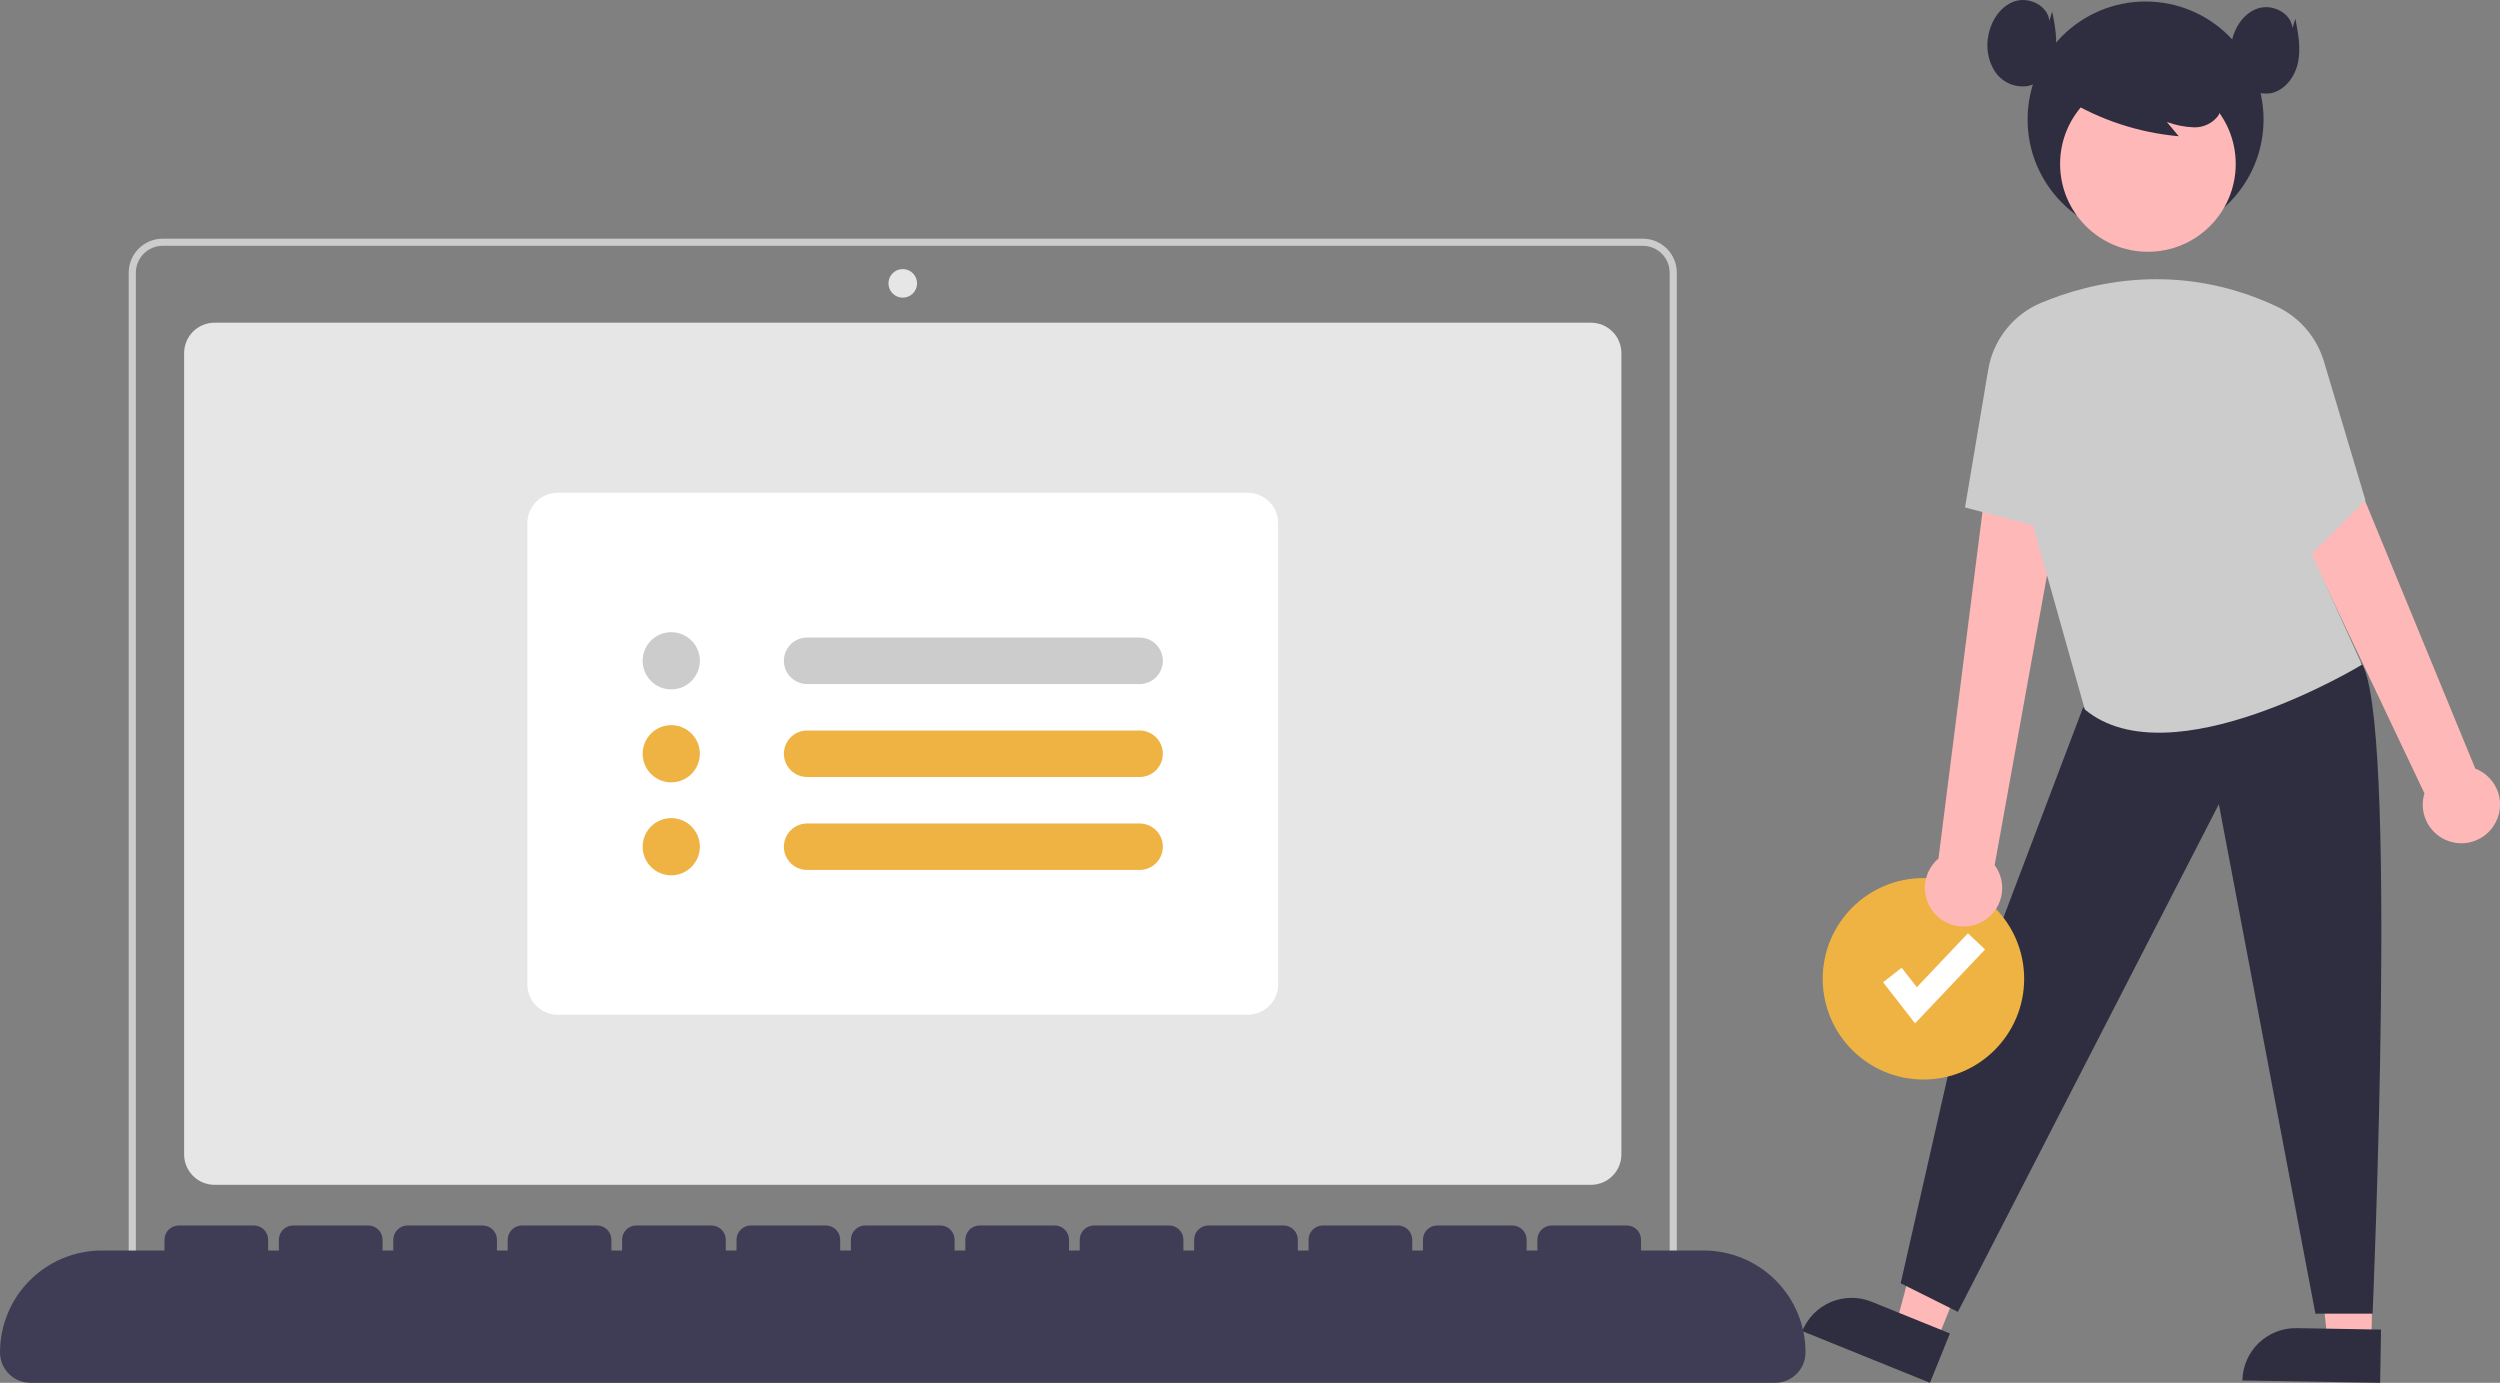 <svg xmlns="http://www.w3.org/2000/svg" width="546" height="302" viewBox="0 0 546 302" fill="none"><rect x="0" y="0" width="546" height="302" fill="#808080" stroke="none"/><g clip-path="url(#clip0_1096_530)"><path d="M347.474 258.765H46.85C45.091 258.763 43.404 258.063 42.16 256.819C40.915 255.575 40.215 253.888 40.213 252.128V77.113C40.215 75.353 40.915 73.666 42.16 72.422C43.404 71.177 45.091 70.478 46.85 70.476H347.474C349.233 70.478 350.92 71.178 352.165 72.422C353.409 73.666 354.109 75.353 354.111 77.113V252.128C354.109 253.888 353.409 255.575 352.165 256.819C350.92 258.063 349.233 258.763 347.474 258.765Z" fill="#E6E6E6"></path><path d="M366.214 283.259H28.11V59.544C28.113 57.577 28.895 55.691 30.285 54.301C31.676 52.91 33.562 52.128 35.528 52.126H358.796C360.763 52.128 362.648 52.91 364.039 54.301C365.429 55.691 366.212 57.577 366.214 59.544V283.259ZM29.672 281.698H364.652V59.544C364.651 57.991 364.033 56.502 362.935 55.404C361.837 54.306 360.349 53.689 358.796 53.687H35.528C33.976 53.689 32.487 54.306 31.389 55.404C30.291 56.502 29.674 57.991 29.672 59.544V281.698Z" fill="#CCCCCC"></path><path d="M197.162 65.01C198.887 65.01 200.285 63.611 200.285 61.886C200.285 60.161 198.887 58.763 197.162 58.763C195.437 58.763 194.039 60.161 194.039 61.886C194.039 63.611 195.437 65.01 197.162 65.01Z" fill="#E6E6E6"></path><path d="M272.513 221.623H121.811C120.051 221.621 118.364 220.921 117.12 219.677C115.876 218.433 115.176 216.746 115.174 214.986V114.255C115.176 112.496 115.876 110.809 117.12 109.564C118.364 108.32 120.051 107.62 121.811 107.618H272.513C274.273 107.62 275.96 108.32 277.204 109.564C278.448 110.809 279.148 112.496 279.15 114.255V214.986C279.148 216.746 278.448 218.433 277.204 219.677C275.96 220.921 274.273 221.621 272.513 221.623Z" fill="white"></path><path d="M146.603 150.565C145.367 150.565 144.159 150.199 143.132 149.512C142.105 148.826 141.304 147.85 140.831 146.709C140.359 145.567 140.235 144.311 140.476 143.099C140.717 141.888 141.312 140.775 142.186 139.901C143.059 139.027 144.172 138.432 145.384 138.191C146.596 137.95 147.852 138.074 148.993 138.547C150.135 139.02 151.11 139.82 151.797 140.848C152.483 141.875 152.849 143.083 152.849 144.318C152.848 145.974 152.189 147.562 151.018 148.733C149.847 149.904 148.259 150.563 146.603 150.565Z" fill="#CCCCCC"></path><path d="M146.603 170.867C145.367 170.867 144.159 170.501 143.132 169.814C142.105 169.128 141.304 168.152 140.831 167.011C140.359 165.869 140.235 164.613 140.476 163.402C140.717 162.19 141.312 161.077 142.186 160.203C143.059 159.33 144.172 158.735 145.384 158.494C146.596 158.253 147.852 158.376 148.993 158.849C150.135 159.322 151.11 160.123 151.797 161.15C152.483 162.177 152.849 163.385 152.849 164.62C152.848 166.277 152.189 167.864 151.018 169.035C149.847 170.207 148.259 170.865 146.603 170.867Z" fill="#EFB343"></path><path d="M146.603 191.169C145.367 191.169 144.159 190.803 143.132 190.117C142.105 189.43 141.304 188.455 140.831 187.313C140.359 186.172 140.235 184.916 140.476 183.704C140.717 182.492 141.312 181.379 142.186 180.505C143.059 179.632 144.172 179.037 145.384 178.796C146.596 178.555 147.852 178.678 148.993 179.151C150.135 179.624 151.11 180.425 151.797 181.452C152.483 182.479 152.849 183.687 152.849 184.923C152.848 186.579 152.189 188.167 151.018 189.338C149.847 190.509 148.259 191.168 146.603 191.169Z" fill="#EFB343"></path><path d="M176.275 139.243C174.929 139.243 173.638 139.777 172.686 140.729C171.734 141.681 171.199 142.972 171.199 144.318C171.199 145.664 171.734 146.955 172.686 147.907C173.638 148.859 174.929 149.394 176.275 149.394H248.893C250.239 149.394 251.53 148.859 252.482 147.907C253.434 146.955 253.968 145.664 253.968 144.318C253.968 142.972 253.434 141.681 252.482 140.729C251.53 139.777 250.239 139.243 248.893 139.243H176.275Z" fill="#CCCCCC"></path><path d="M176.275 159.545C174.929 159.545 173.638 160.08 172.686 161.032C171.734 161.983 171.199 163.274 171.199 164.62C171.199 165.967 171.734 167.258 172.686 168.209C173.638 169.161 174.929 169.696 176.275 169.696H248.893C250.239 169.696 251.53 169.161 252.482 168.209C253.434 167.258 253.968 165.967 253.968 164.62C253.968 163.274 253.434 161.983 252.482 161.032C251.53 160.08 250.239 159.545 248.893 159.545H176.275Z" fill="#EFB343"></path><path d="M176.275 179.847C174.929 179.847 173.638 180.382 172.686 181.334C171.734 182.286 171.199 183.577 171.199 184.923C171.199 186.269 171.734 187.56 172.686 188.512C173.638 189.464 174.929 189.998 176.275 189.998H248.893C250.239 189.998 251.53 189.464 252.482 188.512C253.434 187.56 253.968 186.269 253.968 184.923C253.968 183.577 253.434 182.286 252.482 181.334C251.53 180.382 250.239 179.847 248.893 179.847H176.275Z" fill="#EFB343"></path><path d="M517.922 293.078L508.35 292.917L504.416 255.921L518.542 256.158L517.922 293.078Z" fill="#FFB8B8"></path><path d="M501.559 290.067L520.019 290.378L519.823 302.001L489.741 301.495C489.767 299.969 490.093 298.462 490.701 297.062C491.308 295.662 492.186 294.395 493.284 293.334C494.381 292.272 495.677 291.438 497.096 290.877C498.516 290.317 500.033 290.042 501.559 290.067Z" fill="#2F2E41"></path><path d="M422.935 292.99L414.061 289.398L423.693 253.461L436.789 258.763L422.935 292.99Z" fill="#FFB8B8"></path><path d="M408.749 284.297L425.862 291.225L421.501 302L393.612 290.711C394.769 287.853 397.014 285.572 399.852 284.369C402.691 283.166 405.891 283.14 408.749 284.297Z" fill="#2F2E41"></path><path d="M454.928 154.551L426.818 228.733L415.105 280.27L427.599 286.516L484.6 175.635L505.683 286.907H518.176C518.176 286.907 523.889 154.931 515.567 144.59L454.928 154.551Z" fill="#2F2E41"></path><path d="M420.079 235.77C432.228 235.77 442.077 225.921 442.077 213.772C442.077 201.623 432.228 191.774 420.079 191.774C407.93 191.774 398.082 201.623 398.082 213.772C398.082 225.921 407.93 235.77 420.079 235.77Z" fill="#EFB343"></path><path d="M418.246 223.499L411.264 214.522L415.325 211.364L418.63 215.614L429.797 203.826L433.532 207.364L418.246 223.499Z" fill="white"></path><path d="M468.593 51.869C482.824 51.869 494.361 40.332 494.361 26.1C494.361 11.869 482.824 0.332 468.593 0.332C454.362 0.332 442.825 11.869 442.825 26.1C442.825 40.332 454.362 51.869 468.593 51.869Z" fill="#2F2E41"></path><path d="M432.633 201.449C433.73 200.902 434.695 200.122 435.459 199.162C436.223 198.203 436.766 197.087 437.052 195.895C437.338 194.702 437.36 193.461 437.114 192.26C436.869 191.058 436.363 189.925 435.632 188.94L455.179 80.76L436.939 80.52L423.364 187.496C421.791 188.833 420.763 190.701 420.475 192.746C420.187 194.79 420.659 196.869 421.801 198.589C422.944 200.309 424.677 201.55 426.674 202.077C428.67 202.604 430.79 202.38 432.633 201.449H432.633Z" fill="#FFB8B8"></path><path d="M544.643 180.319C545.332 179.269 545.777 178.078 545.944 176.834C546.111 175.589 545.997 174.323 545.61 173.129C545.223 171.934 544.573 170.842 543.707 169.932C542.842 169.022 541.783 168.319 540.609 167.872L505.705 83.087C504.851 81.012 503.555 79.148 501.907 77.625C500.26 76.102 498.3 74.956 496.164 74.267C494.029 73.578 491.769 73.362 489.542 73.635C487.314 73.909 485.173 74.664 483.268 75.848L529.498 173.269C528.902 175.215 529.03 177.31 529.858 179.169C530.686 181.028 532.158 182.525 534.003 183.384C535.848 184.243 537.941 184.406 539.897 183.842C541.852 183.279 543.538 182.028 544.643 180.319V180.319Z" fill="#FFB8B8"></path><path d="M469.104 54.988C479.695 54.988 488.282 46.401 488.282 35.809C488.282 25.217 479.695 16.63 469.104 16.63C458.512 16.63 449.925 25.217 449.925 35.809C449.925 46.401 458.512 54.988 469.104 54.988Z" fill="#FFB8B8"></path><path d="M445.783 66.133C456.845 61.528 475.942 56.977 497.147 66.897C499.629 68.053 501.838 69.722 503.629 71.793C505.42 73.863 506.753 76.29 507.541 78.912L516.615 109.262L504.902 120.975L515.834 145.181C515.834 145.181 474.059 170.559 455.319 154.942L443.997 114.728L429.161 110.824L434.222 80.752C434.756 77.537 436.097 74.509 438.118 71.953C440.14 69.396 442.777 67.394 445.783 66.133Z" fill="#CCCCCC"></path><path d="M451.166 21.626C458.656 26.198 467.099 28.981 475.84 29.756L473.239 26.64C475.133 27.34 477.126 27.736 479.143 27.813C480.153 27.842 481.156 27.634 482.071 27.206C482.987 26.777 483.789 26.14 484.413 25.346C484.924 24.521 485.227 23.585 485.297 22.617C485.367 21.65 485.202 20.68 484.816 19.79C484.023 18.015 482.79 16.472 481.232 15.309C478.472 13.125 475.214 11.659 471.75 11.039C468.285 10.42 464.721 10.668 461.375 11.76C459.08 12.446 457.025 13.764 455.444 15.565C454.667 16.471 454.128 17.557 453.874 18.724C453.62 19.89 453.66 21.102 453.99 22.249" fill="#2F2E41"></path><path d="M447.579 4.561C447.267 1.281 443.25 -0.738 440.108 0.253C436.966 1.244 434.903 4.407 434.28 7.642C433.98 9.004 433.952 10.413 434.197 11.786C434.442 13.159 434.956 14.47 435.709 15.645C436.488 16.804 437.583 17.715 438.864 18.271C440.146 18.826 441.559 19.001 442.938 18.776C446.045 18.114 448.198 15.08 448.814 11.963C449.43 8.846 448.818 5.633 448.207 2.515" fill="#2F2E41"></path><path d="M500.676 6.122C500.364 2.843 496.347 0.824 493.205 1.815C490.063 2.805 488 5.969 487.377 9.204C487.077 10.566 487.049 11.974 487.294 13.347C487.539 14.721 488.053 16.032 488.806 17.206C489.585 18.366 490.68 19.277 491.961 19.832C493.243 20.387 494.657 20.563 496.035 20.338C499.142 19.676 501.295 16.641 501.911 13.524C502.527 10.408 501.915 7.194 501.304 4.076" fill="#2F2E41"></path><path d="M372.07 273.109H358.405V270.766C358.405 269.938 358.076 269.143 357.491 268.557C356.905 267.972 356.11 267.643 355.282 267.643H338.884C338.056 267.643 337.262 267.972 336.676 268.557C336.09 269.143 335.761 269.938 335.761 270.766V273.109H333.419V270.766C333.419 269.938 333.089 269.143 332.504 268.557C331.918 267.972 331.124 267.643 330.295 267.643H313.898C313.069 267.643 312.275 267.972 311.689 268.557C311.103 269.143 310.774 269.938 310.774 270.766V273.109H308.432V270.766C308.432 269.938 308.103 269.143 307.517 268.557C306.931 267.972 306.137 267.643 305.308 267.643H288.911C288.082 267.643 287.288 267.972 286.702 268.557C286.116 269.143 285.787 269.938 285.787 270.766V273.109H283.445V270.766C283.445 269.938 283.116 269.143 282.53 268.557C281.944 267.972 281.15 267.643 280.321 267.643H263.924C263.095 267.643 262.301 267.972 261.715 268.557C261.129 269.143 260.8 269.938 260.8 270.766V273.109H258.458V270.766C258.458 269.938 258.129 269.143 257.543 268.557C256.957 267.972 256.163 267.643 255.335 267.643H238.937C238.109 267.643 237.314 267.972 236.728 268.557C236.143 269.143 235.814 269.938 235.814 270.766V273.109H233.471V270.766C233.471 269.938 233.142 269.143 232.556 268.557C231.97 267.972 231.176 267.643 230.348 267.643H213.95C213.122 267.643 212.327 267.972 211.742 268.557C211.156 269.143 210.827 269.938 210.827 270.766V273.109H208.484V270.766C208.484 269.938 208.155 269.143 207.569 268.557C206.984 267.972 206.189 267.643 205.361 267.643H188.963C188.135 267.643 187.34 267.972 186.755 268.557C186.169 269.143 185.84 269.938 185.84 270.766V273.109H183.497V270.766C183.497 269.938 183.168 269.143 182.583 268.557C181.997 267.972 181.202 267.643 180.374 267.643H163.976C163.148 267.643 162.354 267.972 161.768 268.557C161.182 269.143 160.853 269.938 160.853 270.766V273.109H158.51V270.766C158.51 269.938 158.181 269.143 157.596 268.557C157.01 267.972 156.215 267.643 155.387 267.643H138.989C138.161 267.643 137.367 267.972 136.781 268.557C136.195 269.143 135.866 269.938 135.866 270.766V273.109H133.524V270.766C133.524 269.938 133.195 269.143 132.609 268.557C132.023 267.972 131.229 267.643 130.4 267.643H114.003C113.174 267.643 112.38 267.972 111.794 268.557C111.208 269.143 110.879 269.938 110.879 270.766V273.109H108.537V270.766C108.537 269.938 108.208 269.143 107.622 268.557C107.036 267.972 106.242 267.643 105.413 267.643H89.016C88.187 267.643 87.393 267.972 86.807 268.557C86.221 269.143 85.892 269.938 85.892 270.766V273.109H83.55V270.766C83.55 269.938 83.221 269.143 82.635 268.557C82.049 267.972 81.255 267.643 80.427 267.643H64.029C63.2 267.643 62.406 267.972 61.82 268.557C61.235 269.143 60.906 269.938 60.906 270.766V273.109H58.563V270.766C58.563 269.938 58.234 269.143 57.648 268.557C57.062 267.972 56.268 267.643 55.44 267.643H39.042C38.214 267.643 37.419 267.972 36.833 268.557C36.248 269.143 35.919 269.938 35.919 270.766V273.109H22.254C16.352 273.109 10.691 275.453 6.518 279.627C2.345 283.8 0 289.461 0 295.363V295.363C0 297.123 0.699 298.812 1.944 300.056C3.189 301.301 4.877 302 6.637 302H387.687C389.447 302 391.135 301.301 392.38 300.056C393.625 298.812 394.324 297.123 394.324 295.363V295.363C394.324 289.461 391.979 283.8 387.806 279.627C383.633 275.453 377.972 273.109 372.07 273.109Z" fill="#3F3D56"></path></g><defs><clipPath id="clip0_1096_530"><rect width="546" height="302" fill="white"></rect></clipPath></defs></svg>